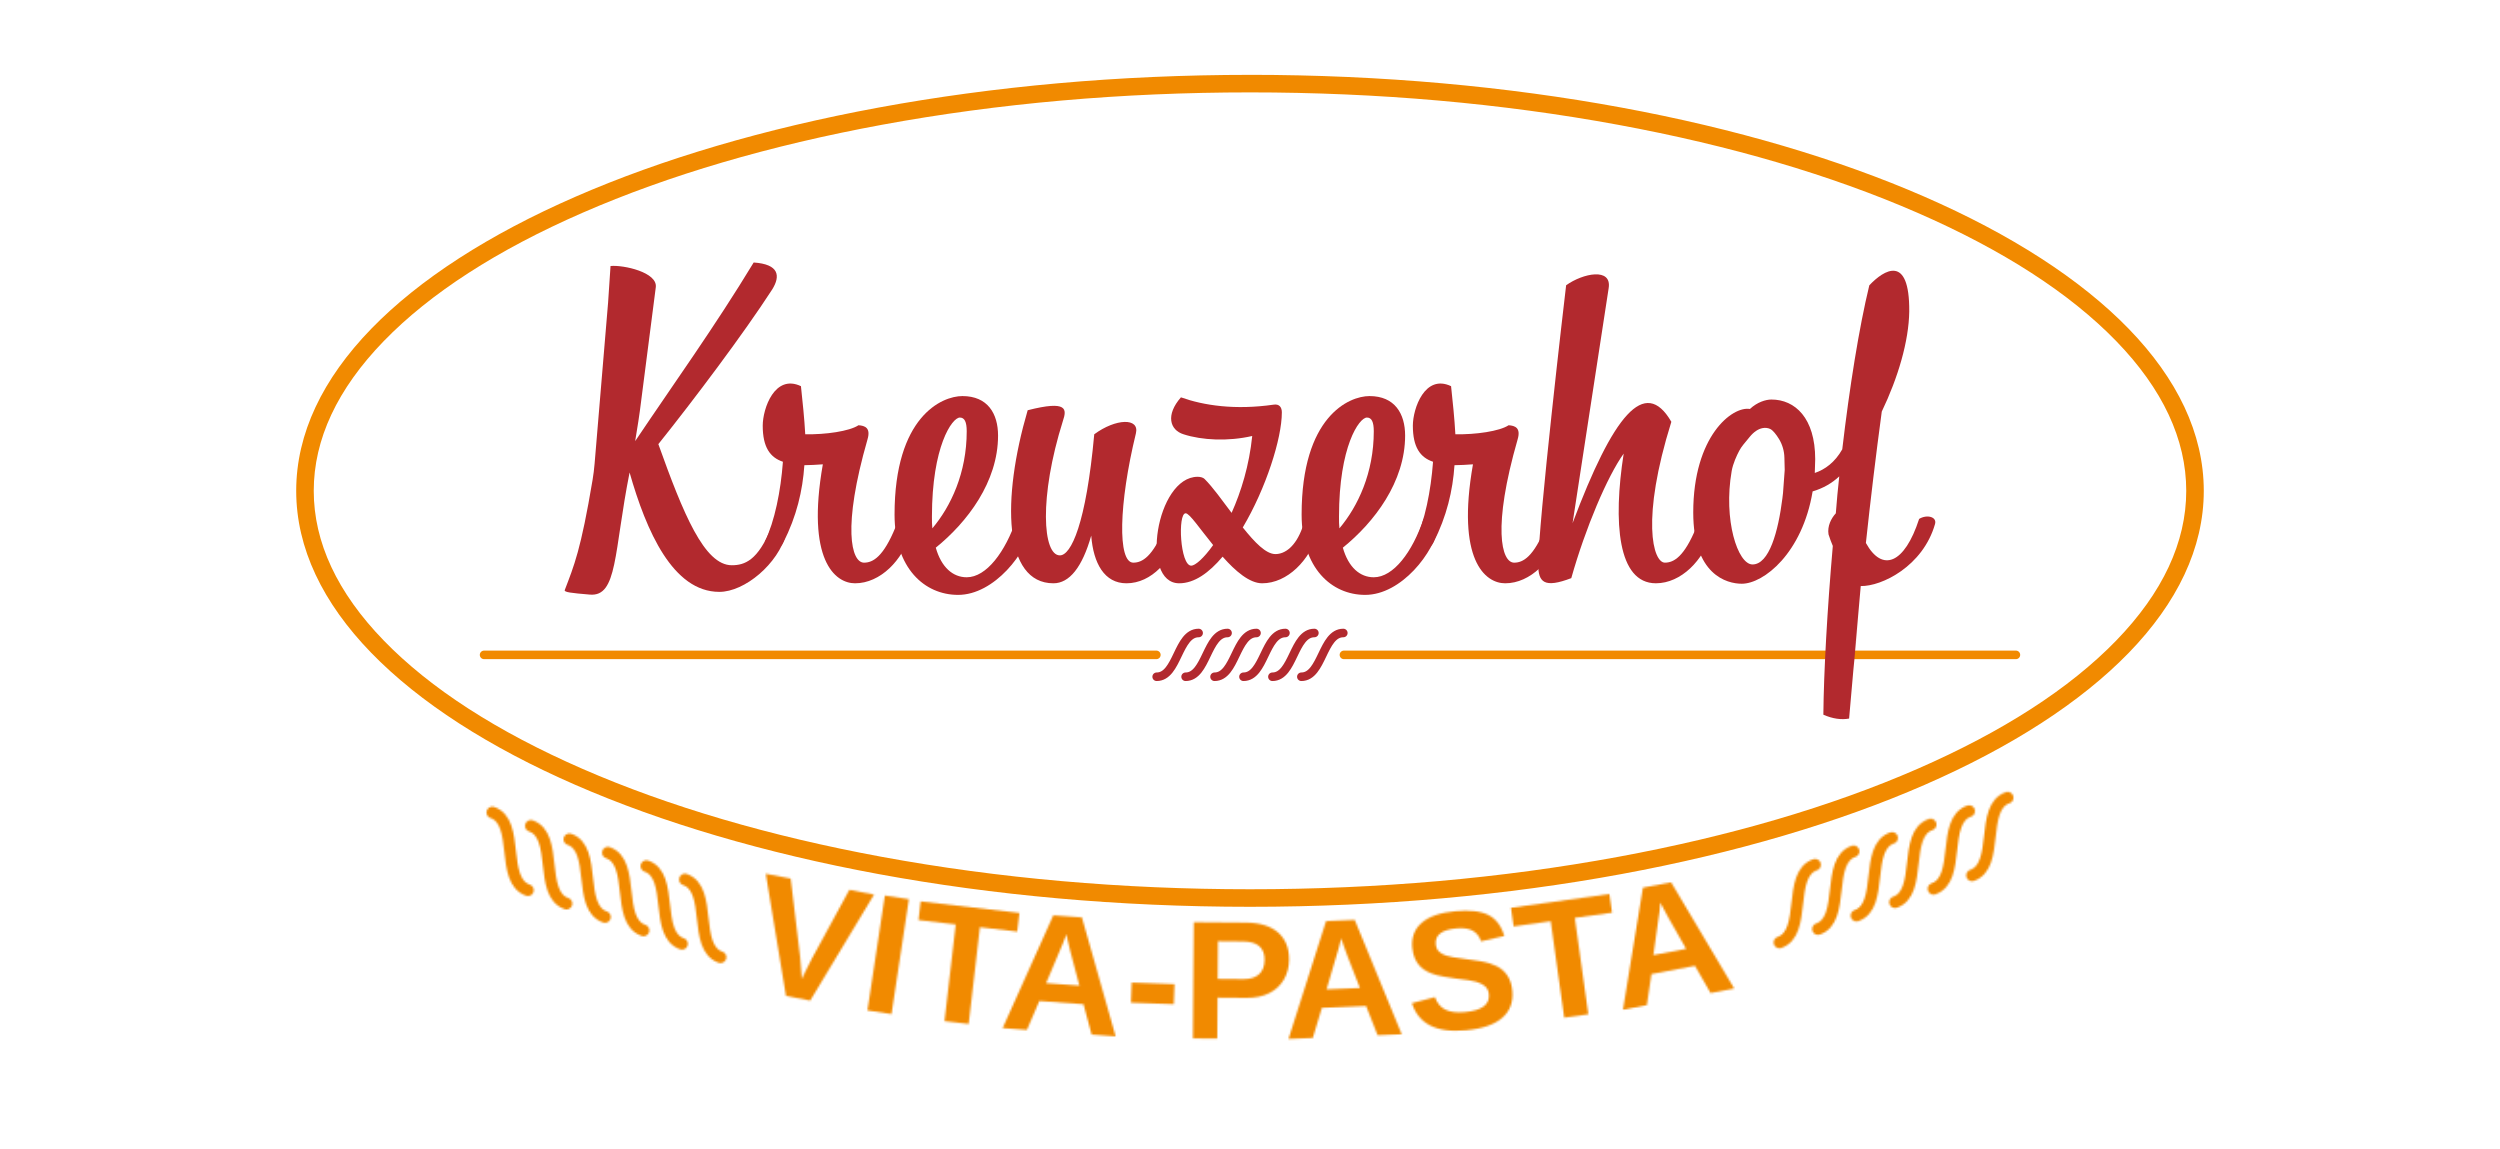 <?xml version="1.0" encoding="UTF-8"?>
<svg xmlns="http://www.w3.org/2000/svg" xmlns:xlink="http://www.w3.org/1999/xlink" id="Produktlabels" viewBox="0 0 1300.21 597.32" width="65535" height="30107"><defs><style>.cls-1{fill:#fff;}.cls-2{stroke:#f18a00;}.cls-2,.cls-3,.cls-4,.cls-5{fill:none;}.cls-2,.cls-4{stroke-width:4.45px;}.cls-2,.cls-4,.cls-5{stroke-linecap:round;stroke-miterlimit:10;}.cls-6{clip-path:url(#clippath-1);}.cls-7{fill:#f18a00;}.cls-8{clip-path:url(#clippath);}.cls-9{fill:#b2292e;}.cls-10{filter:url(#luminosity-noclip-2);}.cls-11{mask:url(#mask);}.cls-4{stroke:#b2292e;}.cls-5{stroke:#1d1d1b;stroke-width:6.07px;}.cls-12{fill:#1d1d1b;}</style><filter id="luminosity-noclip-2" x="50.1" y="36.98" width="1200" height="523.36" color-interpolation-filters="sRGB" filterUnits="userSpaceOnUse"><feFlood flood-color="#fff" result="bg"/><feBlend in="SourceGraphic" in2="bg"/></filter><mask id="mask" x="50.1" y="36.98" width="1200" height="523.36" maskUnits="userSpaceOnUse"><g class="cls-10"><g><g><path class="cls-5" d="M1044.14,414.87c-14.53,5.06-3.98,35.35-18.51,40.41"/><path class="cls-5" d="M1024.11,421.84c-14.53,5.06-3.98,35.35-18.51,40.41"/><path class="cls-5" d="M1004.08,428.82c-14.53,5.06-3.98,35.35-18.51,40.41"/><path class="cls-5" d="M984.04,435.79c-14.53,5.06-3.98,35.35-18.51,40.41"/><path class="cls-5" d="M964.01,442.76c-14.53,5.06-3.98,35.35-18.51,40.41"/><path class="cls-5" d="M943.98,449.74c-14.53,5.06-3.98,35.35-18.51,40.41"/></g><g><path class="cls-5" d="M256.07,422.56c14.53,5.06,3.98,35.35,18.51,40.41"/><path class="cls-5" d="M276.1,429.53c14.53,5.06,3.98,35.35,18.51,40.41"/><path class="cls-5" d="M296.13,436.5c14.53,5.06,3.98,35.35,18.51,40.41"/><path class="cls-5" d="M316.16,443.47c14.53,5.06,3.98,35.35,18.51,40.41"/><path class="cls-5" d="M336.19,450.45c14.53,5.06,3.98,35.35,18.51,40.41"/><path class="cls-5" d="M356.22,457.42c14.53,5.06,3.98,35.35,18.51,40.41"/></g><g><path class="cls-12" d="M421.38,520.39l-12.59-2.42-10.53-63.54,12.96,2.49,4.88,40.46c.29,2.61,.61,6.55,.97,11.79l1.58-3.45,3.61-7.17,19.49-35.77,12.84,2.47-33.21,55.14Z"/><path class="cls-12" d="M451.15,525.49l9.06-59.73,12.5,1.9-9.06,59.73-12.51-1.9Z"/><path class="cls-12" d="M509.64,482.24l-5.85,50.3-12.57-1.46,5.85-50.3-19.37-2.26,1.13-9.71,51.36,5.98-1.13,9.71-19.42-2.26Z"/><path class="cls-12" d="M567.74,538.07l-4.23-15.79-22.97-1.66-6.46,15.01-12.62-.92,26.35-58.66,14.88,1.08,17.53,61.84-12.48-.9Zm-13.16-52.2l-.32,.92c-.36,1.01-.79,2.15-1.28,3.43-.5,1.28-3.47,8.32-8.92,21.11l17.32,1.26-4.69-17.75-1.42-5.95-.68-3.02Z"/><path class="cls-12" d="M588.21,521.49l.37-10.45,22.28,.78-.37,10.45-22.28-.78Z"/><path class="cls-12" d="M670.43,499.11c-.03,3.89-.94,7.36-2.73,10.4-1.79,3.05-4.35,5.39-7.66,7.05-3.32,1.65-7.25,2.46-11.79,2.42l-15.01-.11-.16,21.26-12.64-.08,.43-60.41,27.14,.19c7.23,.05,12.78,1.76,16.66,5.12,3.88,3.35,5.8,8.08,5.75,14.17Zm-12.74,.13c.05-6.35-3.68-9.54-11.16-9.6l-13.08-.1-.14,19.6,13.42,.1c3.49,.02,6.18-.83,8.08-2.54,1.9-1.71,2.86-4.2,2.88-7.46Z"/><path class="cls-12" d="M716.48,538.42l-5.99-15.21-23,.95-4.72,15.64-12.64,.52,19.54-61.27,14.91-.62,24.42,59.46-12.51,.52Zm-18.98-50.37l-.22,.95c-.25,1.04-.54,2.23-.89,3.56s-2.51,8.66-6.47,21.98l17.35-.72-6.67-17.1-2.08-5.75-1.02-2.92Z"/><path class="cls-12" d="M786.55,515.3c.54,5.9-1.24,10.6-5.33,14.11-4.08,3.51-10.35,5.66-18.81,6.42-7.71,.71-13.89-.11-18.52-2.45-4.64-2.34-7.83-6.23-9.59-11.66l11.99-3.11c1.12,3.11,2.93,5.28,5.45,6.5,2.52,1.22,5.9,1.64,10.14,1.25,8.8-.8,12.96-3.87,12.47-9.22-.16-1.71-.79-3.08-1.9-4.1-1.12-1.01-2.63-1.81-4.52-2.39-1.91-.57-5.51-1.15-10.81-1.73-4.6-.65-7.8-1.21-9.63-1.69-1.82-.48-3.49-1.09-4.99-1.83-1.5-.74-2.81-1.67-3.92-2.81-1.1-1.13-2.01-2.51-2.72-4.1-.71-1.6-1.16-3.47-1.35-5.6-.5-5.44,1.17-9.78,5-13.05,3.82-3.26,9.63-5.24,17.43-5.95,7.46-.68,13.17-.02,17.12,1.97,3.95,2,6.72,5.63,8.29,10.92l-12.06,2.78c-.86-2.54-2.31-4.37-4.35-5.51-2.04-1.13-4.85-1.54-8.44-1.22-7.63,.7-11.22,3.44-10.79,8.22,.14,1.57,.66,2.81,1.56,3.74,.91,.92,2.18,1.66,3.84,2.21,1.66,.56,4.97,1.14,9.93,1.75,5.89,.7,10.13,1.46,12.71,2.27,2.59,.82,4.67,1.85,6.24,3.1,1.58,1.25,2.84,2.8,3.78,4.64,.95,1.85,1.53,4.04,1.76,6.53Z"/><path class="cls-12" d="M819.04,477.35l7.01,50.16-12.53,1.75-7.01-50.15-19.32,2.7-1.36-9.69,51.21-7.16,1.35,9.69-19.36,2.7Z"/><path class="cls-12" d="M889.65,516.47l-8.13-14.17-22.63,4.3-2.39,16.16-12.42,2.36,10.38-63.47,14.66-2.78,32.83,55.26-12.3,2.33Zm-26.12-47.06l-.08,.98c-.09,1.07-.21,2.28-.36,3.65-.14,1.37-1.22,8.93-3.2,22.69l17.06-3.24-9.09-15.94-2.9-5.39-1.43-2.74Z"/></g></g></g></mask><clipPath id="clippath"><rect class="cls-3" x="249.48" y="136.53" width="801.24" height="237.48"/></clipPath><clipPath id="clippath-1"><rect class="cls-3" x="249.48" y="136.53" width="801.24" height="237.48"/></clipPath></defs><g id="Vita-Pasta_Label_blanko"><g class="cls-11"><ellipse class="cls-7" cx="650.1" cy="298.66" rx="600" ry="261.68"/></g><g><g><path class="cls-1" d="M650.1,467.05c-131.89,0-255.81-22.37-348.94-62.98-45.01-19.63-80.29-42.43-104.86-67.76-25.01-25.79-37.7-53.05-37.7-81.03s12.68-55.24,37.7-81.03c24.57-25.33,59.85-48.13,104.86-67.76,93.13-40.62,217.05-62.98,348.94-62.98s255.81,22.37,348.94,62.98c45.01,19.63,80.29,42.43,104.86,67.76,25.01,25.79,37.69,53.06,37.69,81.03s-12.68,55.24-37.69,81.03c-24.57,25.33-59.85,48.13-104.86,67.76-93.13,40.62-217.05,62.98-348.94,62.98Z"/><path class="cls-7" d="M650.1,48.05c66.41,0,130.82,5.67,191.43,16.85,58.39,10.77,110.76,26.16,155.68,45.75,44.46,19.39,79.25,41.85,103.41,66.76,24.16,24.91,36.41,51.11,36.41,77.86s-12.25,52.95-36.41,77.86c-24.15,24.9-58.94,47.36-103.41,66.76-44.92,19.59-97.3,34.98-155.68,45.75-60.61,11.18-125.02,16.85-191.43,16.85s-130.82-5.67-191.43-16.85c-58.39-10.77-110.76-26.16-155.68-45.75-44.46-19.39-79.25-41.85-103.41-66.76-24.16-24.91-36.41-51.11-36.41-77.86s12.25-52.95,36.41-77.86c24.15-24.9,58.94-47.36,103.41-66.76,44.92-19.59,97.3-34.98,155.68-45.75,60.61-11.18,125.02-16.85,191.43-16.85m0-9.12c-273.96,0-496.05,96.86-496.05,216.34s222.09,216.34,496.05,216.34,496.05-96.86,496.05-216.34S924.06,38.92,650.1,38.92h0Z"/></g><g id="Kreuzerhof_farbig"><g class="cls-8"><g class="cls-6"><line class="cls-2" x1="698.95" y1="340.59" x2="1048.44" y2="340.59"/><line class="cls-2" x1="251.76" y1="340.59" x2="601.41" y2="340.59"/><path class="cls-4" d="M698.64,329.21c-10.92,0-10.92,22.76-21.83,22.76"/><path class="cls-4" d="M683.59,329.21c-10.92,0-10.92,22.76-21.83,22.76"/><path class="cls-4" d="M668.54,329.21c-10.92,0-10.92,22.76-21.83,22.76"/><path class="cls-4" d="M653.49,329.21c-10.92,0-10.92,22.76-21.83,22.76"/><path class="cls-4" d="M638.44,329.21c-10.92,0-10.92,22.76-21.83,22.76"/><path class="cls-4" d="M623.39,329.21c-10.92,0-10.92,22.76-21.83,22.76"/><path class="cls-9" d="M333.47,208.44c-.89,7.37-2.01,14.29-3.13,20.99,20.55-30.6,41.32-59.41,61.64-92.91,13.18,.89,14.07,6.92,9.6,14.07-14.74,22.78-40.42,56.95-59.18,80.4,12.95,36.18,23.9,62.98,38.19,62.98,6.7,0,13.62-2.46,20.55-19.65,3.35-2.46,8.93-.89,7.82,3.13-4.24,15.86-21.66,30.37-34.84,30.37-24.12,0-37.97-31.49-46.68-62.09-8.26,41.54-6.2,64.73-20.66,63.51-9.9-.84-13.48-1.25-13.06-2.36,4.85-12.68,8.38-20.84,14.48-57.34,.46-2.76,.81-5.55,1.04-8.34l7.03-83.92c.22-3.35,1.26-18.93,1.26-18.93,6.7-.67,24.65,3.3,23.53,11.11l-7.59,58.96Z"/><path class="cls-9" d="M427.94,241.49c-3.35,.22-6.7,.45-9.6,.45-.89,13.18-4.02,26.58-10.94,40.2-2.9,5.58-8.04,3.8-9.6-.45,5.14-10.72,8.26-26.35,9.38-41.54-6.7-2.23-10.5-7.59-10.5-18.76,0-8.93,6.25-27.02,19.88-20.55,.89,8.49,1.79,16.75,2.23,25.01,10.5,.22,23-1.56,27.69-4.69,3.35,.22,6.48,1.34,4.69,7.37-13.18,45.78-8.49,64.1-1.79,64.1,4.69,0,10.05-3.13,16.3-18.31,3.35-2.46,8.93-.89,7.82,3.13-4.02,13.85-15.63,25.91-28.81,25.91-10.5,0-25.46-12.28-16.75-61.86"/><path class="cls-9" d="M486.68,284.82c2.9,10.27,8.93,15.41,16.08,15.41,10.27,0,20.1-13.18,25.91-30.37,5.58-3.13,8.71,.22,8.26,2.68-2.68,14.96-19.88,36.85-38.64,36.85-17.42,0-33.05-13.85-33.05-41.76,0-50.92,24.57-61.64,35.29-61.64,13.18,0,18.54,9.16,18.54,20.55,0,24.12-16.08,45.11-32.38,58.29m-1.79-10.05c9.6-11.39,17.87-28.81,17.87-50.47,0-4.91-1.12-7.15-3.57-7.15-4.02,0-14.52,14.96-14.52,51.59,0,2.23,0,4.24,.22,6.03"/><path class="cls-9" d="M605.71,274.32c3.35-2.46,8.93-.89,7.82,3.13-4.02,13.85-14.52,25.91-27.69,25.91-11.39,0-17.2-10.27-18.31-24.79-4.69,16.53-11.39,24.79-19.65,24.79-25.91,0-27.02-43.55-13.4-90,20.99-5.36,20.32-.45,18.31,5.58-12.51,39.75-10.5,69.9-1.56,69.9,5.81,0,13.62-16.3,17.87-62.98,11.17-8.26,23.67-8.71,21.66-.45-8.93,36.63-9.6,67.22-1.34,67.22,4.69,0,10.05-3.13,16.3-18.31"/><path class="cls-9" d="M677.4,274.32c3.35-2.46,8.93-.89,7.82,3.13-4.02,13.85-15.63,25.91-28.81,25.91-6.48,0-13.85-6.25-20.55-13.85-7.15,8.49-14.74,13.85-22.56,13.85-20.55,0-12.06-55.39,9.6-55.39,1.56,0,2.9,.45,3.57,1.12,4.47,4.47,9.16,11.17,14.07,17.64,4.91-10.94,9.16-24.57,10.72-39.98-12.51,2.9-26.13,2.23-35.73-.89-7.15-2.23-9.38-10.05-1.34-19.21,11.84,4.24,28.14,6.7,48.24,3.8,2.9-.45,4.24,1.34,4.24,4.02,0,13.62-8.26,39.53-20.32,59.85,6.25,7.82,12.06,13.85,16.97,13.85s10.5-3.8,14.07-13.85m-46.45,9.16c-6.92-8.49-12.28-16.53-14.29-16.53-4.24,0-2.9,27.25,2.9,27.25,2.01,0,6.48-3.8,11.39-10.72"/><path class="cls-9" d="M698.39,284.82c2.9,10.27,8.93,15.41,16.08,15.41,10.27,0,20.1-13.18,25.91-30.37,5.58-3.13,8.71,.22,8.26,2.68-2.68,14.96-19.88,36.85-38.64,36.85-17.42,0-33.05-13.85-33.05-41.76,0-50.92,24.57-61.64,35.29-61.64,13.18,0,18.54,9.16,18.54,20.55,0,24.12-16.08,45.11-32.38,58.29m-1.79-10.05c9.6-11.39,17.87-28.81,17.87-50.47,0-4.91-1.12-7.15-3.57-7.15-4.02,0-14.52,14.96-14.52,51.59,0,2.23,0,4.24,.22,6.03"/><path class="cls-9" d="M766.06,241.49c-3.35,.22-6.7,.45-9.6,.45-.89,13.18-4.02,26.58-10.94,40.2-2.9,5.58-8.04,3.8-9.6-.45,5.14-10.72,8.26-26.35,9.38-41.54-6.7-2.23-10.5-7.59-10.5-18.76,0-8.93,6.25-27.02,19.88-20.55,.89,8.49,1.79,16.75,2.23,25.01,10.5,.22,23-1.56,27.69-4.69,3.35,.22,6.48,1.34,4.69,7.37-13.18,45.78-8.49,64.1-1.79,64.1,4.69,0,10.05-3.13,16.3-18.31,3.35-2.46,8.93-.89,7.82,3.13-4.02,13.85-15.63,25.91-28.81,25.91-10.5,0-25.46-12.28-16.75-61.86"/><path class="cls-9" d="M844.45,235.91c-8.49,11.84-19.88,38.64-27.25,64.77-14.07,5.36-17.2,2.23-17.2-7.15,0-20.99,13.62-137.8,14.52-145.17,8.71-6.25,23.9-9.38,22.11,1.56l-18.76,122.16c20.99-55.83,37.52-76.6,51.37-52.71-15.86,50.7-9.6,73.25-3.35,73.25,4.69,0,10.05-3.13,16.3-18.31,3.35-2.46,8.93-.89,7.82,3.13-4.02,13.85-15.63,25.91-28.81,25.91-19.88,0-22.33-31.71-16.75-67.45"/><path class="cls-9" d="M961.69,373.71c-4.06,.74-8.57,.12-13.39-2.01,.22-22.56,2.01-54.27,4.91-87.77-.89-2.01-1.56-4.02-2.23-6.03-.67-4.24,1.34-8.26,3.8-10.94,.45-6.48,1.12-12.73,1.79-19.21-3.8,3.57-8.49,6.25-13.85,7.82-5.36,32.16-25.46,48.02-36.85,48.02-7.82,0-25.24-4.69-25.24-37.07,0-39.75,20.32-55.39,29.48-53.82,3.8-3.57,8.26-4.91,11.17-4.91,12.28,0,22.78,9.6,22.78,31.04,0,2.46-.22,4.91-.22,7.15,5.36-1.79,10.5-5.58,14.29-12.28,3.8-32.38,8.71-63.2,14.07-85.31,7.59-8.04,20.99-16.53,20.77,13.62-.22,15.41-5.81,34.39-14.29,52.04-3.13,23.23-5.81,45.56-8.26,68.34,8.49,15.41,20.1,10.94,27.69-12.51,4.02-2.46,9.38-1.12,8.26,2.68-6.25,21.89-27.68,32.46-38.63,32.24m-39.54-60.38c.62-28.67-11.17-24.79-11.17-24.79,1.56-5.14,11.17,.45,11.17,20.1v4.69l-.16-6.38c-.08-3.4-1.01-6.74-2.77-9.65-1.45-2.4-3.21-4.62-4.59-5.28-1.23-.59-2.64-.72-3.98-.46-1.23,.24-2.31,.73-3.33,1.41-1.28,.85-2.39,1.94-3.36,3.13l-3.32,4.04c-.82,1-1.54,2.08-2.15,3.22-1.25,2.36-3.23,6.55-3.93,10.55-4.4,25.31,3.13,48.56,10.84,48.56,8.69,0,13.36-17.09,15.53-34.3,.12-.93,.23-1.85,.33-2.78m39.31,63.2c-1.34,15.19-2.9,30.6-4.47,46.68"/></g></g></g></g></g></svg>
